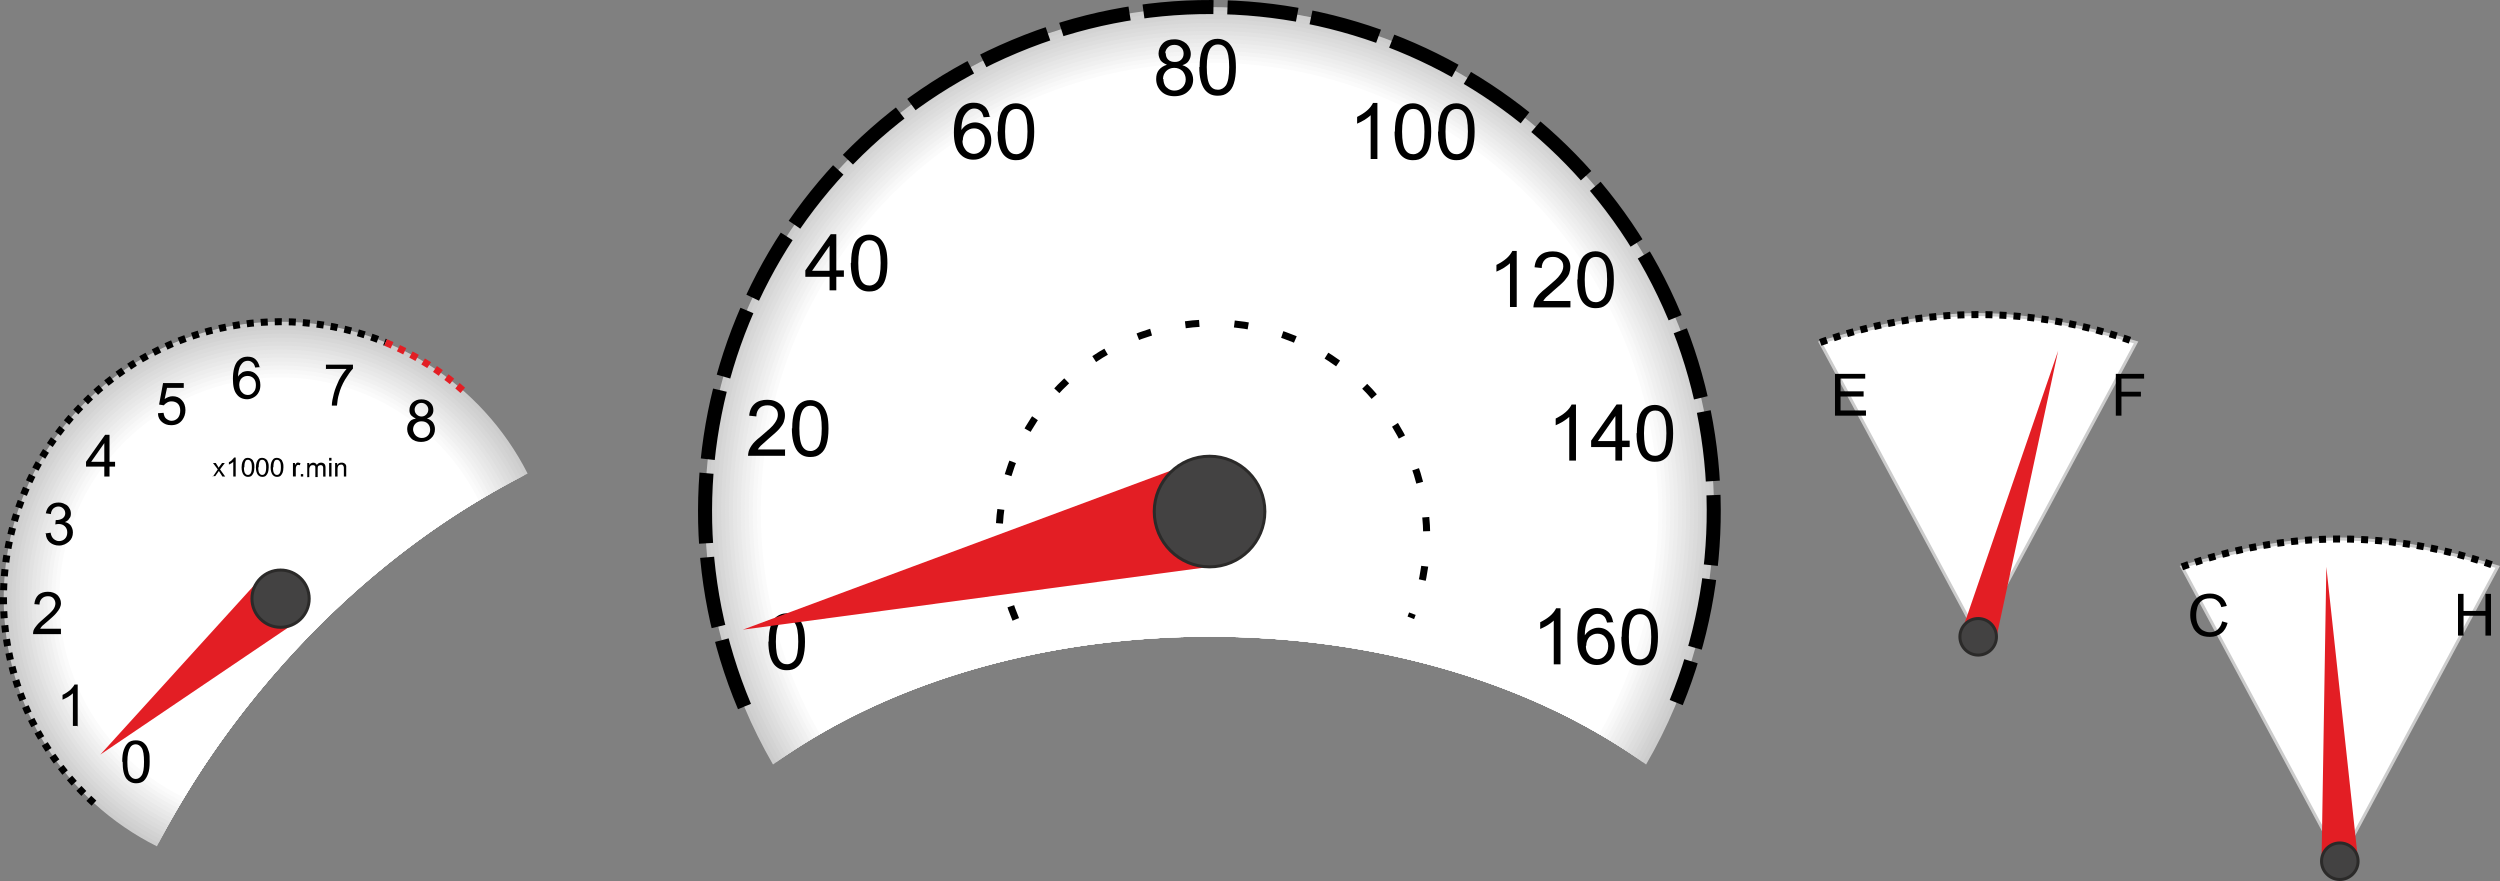 <svg xmlns="http://www.w3.org/2000/svg" viewBox="0 0 29699 10467" fill-rule="evenodd" text-rendering="geometricPrecision" image-rendering="optimizeQuality" clip-rule="evenodd" shape-rendering="geometricPrecision"><rect x="0" y="0" width="29699" height="10467" fill="#808080" stroke="none"/><defs><style>.str0,.str2{stroke:#2b2a29;stroke-width:36.01}.str0{stroke:#ccc}.str1{stroke:#000;stroke-width:83.37;stroke-dasharray:83.37 83.37}.fil1,.fil19{fill:none}.fil1{fill-rule:nonzero}.fil18{fill:#434242}.fil2{fill:#ccc}.fil3{fill:#d0d0d0}.fil4{fill:#d3d3d3}.fil5{fill:#d7d7d7}.fil6{fill:#dbdbdb}.fil7{fill:#dedede}.fil8{fill:#e2e2e2}.fil17{fill:#e31e24}.fil9{fill:#e6e6e6}.fil10{fill:#e9e9e9}.fil11{fill:#ededed}.fil12{fill:#f0f0f0}.fil13{fill:#f4f4f4}.fil14{fill:#f8f8f8}.fil15{fill:#fbfbfb}.fil16{fill:#fff}.fil0,.fil20{fill:#000;fill-rule:nonzero}.fil0{fill:#fff}</style></defs><g id="Layer_x0020_1"><path class="fil0 str0" d="M27796 10231l-1876-3497c597-179 1238-331 1876-331 643 0 1275 151 1876 331l-1876 3497z"/><path class="fil1 str1" d="M25920 6734c600-217 1238-331 1876-331 643 0 1276 113 1876 331"/><path class="fil2" d="M6268 5626c-543-1070-1653-1804-2935-1804C1516 3822 44 5295 44 7111c0 1288 741 2404 1820 2943 355-689 810-1370 1361-2012 914-1065 1971-1882 3044-2417z"/><g id="_381682592"><path class="fil3" d="M3333 3870c1264 0 2359 723 2893 1777-1058 535-2100 1345-3002 2396-540 629-988 1295-1339 1970C821 9481 91 8382 91 7111c0-1791 1451-3242 3242-3242z"/><path class="fil4" d="M3333 3917c1244 0 2323 713 2850 1752-1044 535-2069 1337-2960 2374-529 616-969 1267-1317 1927C858 9446 137 8362 137 7111c0-1763 1432-3195 3195-3195z"/><path class="fil5" d="M3333 3964c1228 0 2290 702 2809 1726-1029 535-2040 1330-2918 2353-518 603-951 1240-1295 1887C895 9414 186 8347 186 7112c0-1739 1408-3148 3148-3148z"/><path class="fil6" d="M3333 4011c1208 0 2255 692 2767 1701-1015 535-2009 1322-2876 2331-507 590-932 1213-1273 1844C933 9379 232 8326 232 7111c0-1711 1390-3100 3100-3100z"/><path class="fil7" d="M3333 4059c1191 0 2223 681 2726 1675-1000 534-1980 1313-2835 2309-496 577-913 1186-1250 1803C970 9346 280 8310 280 7111c0-1687 1366-3053 3053-3053z"/><path class="fil8" d="M3333 4106c1172 0 2188 672 2683 1651-986 534-1950 1305-2792 2286-484 564-894 1158-1227 1761-989-492-1670-1514-1670-2693 0-1659 1347-3006 3006-3006z"/><path class="fil9" d="M3333 4153c1156 0 2155 661 2643 1626-972 533-1920 1296-2752 2264-474 552-876 1131-1205 1721-975-484-1645-1489-1645-2652 0-1635 1323-2959 2959-2959z"/><path class="fil10" d="M3333 4200c1136 0 2121 652 2600 1602-957 532-1890 1287-2709 2241-462 538-857 1104-1181 1679-960-476-1621-1466-1621-2610 0-1607 1304-2911 2911-2911z"/><path class="fil11" d="M3333 4248c1120 0 2089 641 2560 1577-943 530-1861 1278-2669 2218-451 526-838 1077-1158 1638-947-467-1597-1441-1597-2570 0-1583 1281-2864 2864-2864z"/><path class="fil12" d="M3333 4295c1101 0 2055 633 2518 1554-928 529-1831 1268-2627 2195-440 513-819 1050-1134 1596-932-460-1574-1419-1574-2528 0-1555 1262-2817 2817-2817z"/><path class="fil13" d="M3333 4342c1085 0 2023 622 2478 1530-914 527-1803 1258-2587 2171-429 500-800 1024-1111 1556-918-451-1550-1394-1550-2488 0-1531 1238-2770 2770-2770z"/><path class="fil14" d="M3333 4389c1066 0 1989 614 2436 1507-899 525-1773 1248-2545 2147-418 487-781 996-1087 1515-904-443-1527-1372-1527-2446 0-1503 1219-2722 2722-2722z"/><path class="fil15" d="M3333 4437c1051 0 1958 603 2396 1483-885 523-1744 1238-2505 2124-408 475-762 970-1063 1475-891-434-1503-1347-1503-2406 0-1479 1196-2675 2675-2675z"/><path class="fil16" d="M3333 4484c1032 0 1924 595 2354 1460-870 521-1715 1227-2463 2099-396 462-743 943-1038 1433-876-426-1481-1325-1481-2365 0-1451 1177-2628 2628-2628z"/></g><path class="fil1 str1" d="M1116 9541C-226 8317-326 6237 899 4895c931-1021 2401-1352 3682-827"/><path class="fil17" d="M3111 6852L1192 8964l2382-1611z"/><circle cy="7112" cx="3333" r="340" class="fil18 str2"/><path class="fil19" d="M4581 4068c354 147 681 354 964 610" stroke="#e31e24" stroke-width="83.37" stroke-dasharray="83.37 83.37"/><path class="fil20" d="M1452 9050c0-57 5-104 19-142s28-61 52-85c24-19 52-28 90-28 28 0 52 5 71 14s38 28 52 47 24 47 33 76c9 28 9 66 9 118 0 57-5 104-19 142s-28 61-52 85c-24 19-52 28-90 28-47 0-85-19-113-52-33-43-47-109-47-203h-5zm61 0c0 80 9 137 28 161 19 28 43 43 71 43s52-14 71-43c19-28 28-80 28-161 0-80-9-137-28-165s-43-43-71-43-52 14-66 38c-19 28-33 85-33 170zM4940 4971c-24-9-43-24-57-38-14-19-19-38-19-61 0-38 14-66 38-90 28-24 61-38 104-38s80 14 104 38c28 24 38 57 38 90 0 24-5 43-19 61-14 19-28 28-57 38 28 9 52 24 71 47 14 24 24 47 24 80 0 43-14 80-47 109-28 28-71 43-118 43s-90-14-118-43c-28-28-47-66-47-109 0-33 9-61 24-80 14-24 38-38 71-43l9-5zm-14-104c0 24 9 43 24 57 14 14 33 24 57 24s43-9 57-24c14-14 24-33 24-57s-9-43-24-57c-14-14-33-24-57-24s-43 9-57 24c-14 14-24 33-24 52v5zm-19 232c0 19 5 33 14 52 9 14 19 28 38 38 14 9 33 14 52 14 28 0 52-9 71-28s28-43 28-71-9-52-28-71-43-28-76-28c-28 0-52 9-71 28s-28 43-28 71v-5zM1239 5661v-118h-217v-57l227-321h52v321h66v57h-66v118h-61zm0-175v-222l-156 222h156zM3092 4361l-61 5c-5-24-14-43-24-52-19-19-38-28-61-28-19 0-38 5-52 14-19 14-33 33-47 61-9 28-19 66-19 113 14-24 33-38 52-52 19-9 43-14 66-14 43 0 76 14 104 47 28 28 43 71 43 118 0 33-5 61-19 85-14 28-33 47-57 61s-52 24-80 24c-52 0-95-19-123-57-33-38-47-99-47-184 0-95 19-165 52-208 33-38 71-57 123-57 38 0 71 9 95 33s38 52 47 90h9zm-250 213c0 19 5 43 14 61 9 19 24 33 38 43 14 9 33 14 52 14 24 0 47-9 66-33 19-19 28-47 28-85 0-33-9-61-28-80s-43-28-71-28-52 9-71 28-28 47-28 76v5zM724 7476v57H393c0-14 0-28 5-43 9-24 24-43 43-66 19-24 47-47 80-76 52-43 90-80 109-104s28-52 28-76-9-43-24-61c-19-19-38-24-66-24s-52 9-71 28-28 43-28 71l-61-5c5-47 19-80 47-109 28-24 66-38 113-38s85 14 113 38c28 28 43 61 43 99 0 19-5 38-14 57s-24 38-43 61c-19 24-52 52-95 90-38 33-61 52-71 61-9 9-19 24-24 33h246v5zM927 8624h-61v-388c-14 14-33 28-57 43-24 14-47 24-66 33v-57c33-14 66-38 90-57 24-24 43-47 52-66h38v501l5-9zM540 6337l61-9c5 33 19 61 38 76 19 14 38 24 61 24 28 0 52-9 71-28s28-43 28-76c0-28-9-52-28-71s-43-28-71-28c-9 0-24 0-43 5l5-52h9c24 0 47-5 71-19 19-14 33-33 33-61 0-24-9-43-24-57-14-14-33-24-57-24s-43 9-61 24c-14 14-28 38-28 66l-61-9c9-43 24-71 52-95s61-33 99-33c28 0 52 5 76 19 24 9 43 28 52 47 14 19 19 43 19 66 0 24-5 43-19 57-9 19-28 33-52 43 28 5 52 19 71 43 14 24 24 47 24 80 0 43-14 80-47 109-33 28-71 47-118 47-43 0-80-14-109-38-28-24-47-61-47-99l-5-5zM1877 4909l66-5c5 33 14 57 33 71s38 24 61 24c28 0 52-9 76-33 19-24 28-52 28-90 0-33-9-61-28-80s-47-28-76-28c-19 0-38 5-52 14s-28 19-38 33l-57-9 47-255h246v57h-199l-28 132c28-19 61-33 95-33 43 0 80 14 109 47 28 28 43 71 43 118s-14 85-38 118c-33 43-76 61-132 61-47 0-80-14-109-38-28-24-47-57-47-99v-5zM3872 4389v-57h321v47c-33 33-61 80-95 132-33 57-57 113-71 170-14 43-19 85-24 137h-61c0-38 9-85 24-142 14-57 38-109 61-161 28-52 57-95 90-132h-246v5zM2530 5661l57-85-57-76h33l24 38c5 9 9 14 9 19 5-5 9-14 14-19l28-38h33l-57 76 61 85h-33l-33-52-9-14-43 61h-33l5 5z"/><path id="_1" d="M2799 5661h-28v-175c-5 5-14 14-24 19-9 5-19 9-28 14v-28c14-9 28-14 38-28 9-9 19-19 24-28h19v227z" class="fil20"/><path id="_12" d="M2870 5552c0-28 5-47 9-61 5-14 14-28 24-38 9-9 24-14 43-14 14 0 24 5 33 9 9 5 14 9 24 19 5 9 9 19 14 33s5 28 5 52c0 28-5 47-9 61-5 14-14 28-24 38-9 9-24 14-43 14-24 0-38-9-52-24-14-19-24-47-24-90zm28 0c0 38 5 61 14 71 9 14 19 19 33 19s24-5 33-19 14-38 14-71c0-38-5-61-14-71-9-14-19-19-33-19s-24 5-28 14c-9 14-14 38-14 76h-5z" class="fil20"/><path id="_123" d="M3040 5552c0-28 5-47 9-61 5-14 14-28 24-38 9-9 24-14 43-14 14 0 24 5 33 9 9 5 14 9 24 19 5 9 9 19 14 33s5 28 5 52c0 28-5 47-9 61-5 14-14 28-24 38-9 9-24 14-43 14-24 0-38-9-52-24-14-19-24-47-24-90zm28 0c0 38 5 61 14 71 9 14 19 19 33 19s24-5 33-19 14-38 14-71c0-38-5-61-14-71-9-14-19-19-33-19s-24 5-28 14c-9 14-14 38-14 76h-5z" class="fil20"/><path id="_1234" d="M3215 5552c0-28 5-47 9-61 5-14 14-28 24-38 9-9 24-14 43-14 14 0 24 5 33 9 9 5 14 9 24 19 5 9 9 19 14 33s5 28 5 52c0 28-5 47-9 61-5 14-14 28-24 38-9 9-24 14-43 14-24 0-38-9-52-24-14-19-24-47-24-90zm28 0c0 38 5 61 14 71 9 14 19 19 33 19s24-5 33-19 14-38 14-71c0-38-5-61-14-71-9-14-19-19-33-19s-24 5-28 14c-9 14-14 38-14 76h-5z" class="fil20"/><path id="_12345" d="M3480 5661v-161h24v24c5-9 14-19 19-24s9-5 19-5c9 0 19 5 28 9l-9 24c-5-5-14-5-19-5s-9 0-14 5-9 9-9 14c-5 9-5 19-5 33v85h-33z" class="fil20"/><path id="_123456" class="fil20" d="M3574 5661v-29h28v29z"/><path id="_1234567" d="M3650 5661v-161h24v24c5-9 9-14 19-19 9-5 19-9 28-9 14 0 24 5 28 9 9 5 14 14 14 19 14-19 28-28 52-28 14 0 28 5 38 14 9 9 14 24 14 43v109h-28v-99c0-9 0-19-5-24 0-5-5-9-9-9-5-5-9-5-14-5-9 0-19 5-28 9-9 9-9 19-9 38v95h-28v-104c0-14 0-24-5-28-5-5-9-9-24-9-9 0-14 0-24 5-5 5-9 9-14 19-5 9-5 19-5 33v85h-28l5-5z" class="fil20"/><path id="_12345678" d="M3910 5472v-33h28v33h-28zm0 189v-161h28v161h-28z" class="fil20"/><path id="_123456789" d="M3981 5661v-161h24v24c14-19 28-28 52-28 9 0 19 0 28 5s14 9 19 14 5 14 9 19v127h-28v-99c0-9 0-19-5-24 0-5-5-9-9-14-5-5-9-5-19-5-9 0-24 5-28 9-9 9-14 24-14 43v90h-28z" class="fil20"/><path class="fil0 str0" d="M23500 7565l-1876-3497c597-179 1238-331 1876-331 643 0 1275 151 1876 331l-1876 3497z"/><path class="fil1 str1" d="M21624 4068c600-217 1238-331 1876-331 643 0 1276 113 1876 331"/><path class="fil20" d="M21799 4938v-497h359v57h-293v151h274v62h-274v165h302v62zM25135 4938v-497h336v57h-269v156h231v57h-231v227zM26397 7381l66 19c-14 52-38 95-76 123s-80 43-132 43-99-9-132-33-61-52-76-95c-19-43-28-85-28-132 0-52 9-99 28-137s47-66 85-90c38-19 76-28 123-28 52 0 90 14 128 38 33 24 57 61 71 109l-66 14c-9-38-28-61-52-80s-47-24-85-24-71 9-95 28-43 43-52 76-14 61-14 95c0 43 5 80 19 109 14 33 33 57 57 71 28 14 52 24 85 24 38 0 66-9 95-33 24-24 43-52 52-95zM29200 7551v-496h66v203h260v-203h66v496h-66v-236h-260v236z"/><path class="fil17" d="M23283 7565l1167-3398-732 3398z"/><circle cy="7565" cx="23500" r="217" class="fil18 str2"/><path class="fil17" d="M28014 10231l-378-3497-57 3497z"/><circle cy="10231" cx="27796" r="217" class="fil18 str2"/><path class="fil2" d="M20362 6077c0-3310-2683-5993-5993-5993S8376 2767 8376 6077c0 1095 294 2121 807 3005 1288-934 3135-1519 5186-1519s3898 585 5186 1519c513-883 807-1910 807-3005z"/><g id="_439095776"><path class="fil3" d="M14369 131c3285 0 5946 2661 5946 5946 0 1085-291 2102-798 2977-1286-918-3117-1492-5148-1492s-3862 574-5148 1492c-507-876-798-1892-798-2977 0-3285 2661-5946 5946-5946z"/><path class="fil4" d="M14369 178c3256 0 5898 2642 5898 5898 0 1074-288 2082-790 2949-1284-902-3098-1464-5108-1464-2011 0-3825 562-5108 1464-502-868-790-1875-790-2949 0-3256 2642-5898 5898-5898z"/><path class="fil5" d="M14369 226c3233 0 5851 2618 5851 5851 0 1065-284 2063-781 2923-1282-886-3080-1437-5070-1437-1991 0-3789 551-5070 1437-497-860-781-1858-781-2923 0-3233 2618-5851 5851-5851z"/><path class="fil6" d="M14369 273c3204 0 5804 2599 5804 5804 0 1054-282 2043-773 2896-1279-870-3060-1410-5030-1410s-3752 540-5030 1410c-492-852-773-1841-773-2896 0-3204 2599-5804 5804-5804z"/><path class="fil7" d="M14369 320c3181 0 5757 2576 5757 5757 0 1045-278 2025-764 2870-1276-855-3042-1384-4992-1384-1951 0-3716 529-4992 1384-486-845-764-1824-764-2870 0-3181 2576-5757 5757-5757z"/><path class="fil8" d="M14369 367c3152 0 5709 2557 5709 5709 0 1035-276 2006-757 2843-1273-839-3022-1357-4952-1357s-3679 518-4952 1357c-482-837-757-1808-757-2843 0-3152 2557-5709 5709-5709z"/><path class="fil9" d="M14369 415c3129 0 5662 2533 5662 5662 0 1026-272 1988-749 2818-1269-824-3002-1332-4913-1332s-3644 508-4913 1332c-477-830-749-1792-749-2818 0-3129 2533-5662 5662-5662z"/><path class="fil10" d="M14369 462c3100 0 5615 2514 5615 5615 0 1016-270 1969-742 2791-1266-809-2982-1306-4873-1306-1890 0-3607 497-4873 1306-472-822-742-1775-742-2791 0-3100 2514-5615 5615-5615z"/><path class="fil11" d="M14369 509c3072 0 5568 2491 5568 5568 0 1006-267 1951-735 2766-1262-794-2962-1280-4833-1280s-3571 487-4833 1281c-467-815-735-1759-735-2766 0-3072 2491-5568 5568-5568z"/><path class="fil12" d="M14369 556c3048 0 5520 2472 5520 5520 0 998-265 1933-728 2741-1257-779-2942-1255-4793-1255s-3535 476-4793 1255c-463-808-728-1743-728-2741 0-3048 2472-5520 5520-5520z"/><path class="fil13" d="M14369 604c3020 0 5473 2448 5473 5473 0 988-262 1916-721 2716-1253-764-2921-1231-4752-1231s-3499 466-4752 1231c-458-800-721-1728-721-2716 0-3020 2448-5473 5473-5473z"/><path class="fil14" d="M14369 651c2996 0 5426 2429 5426 5426 0 980-260 1899-714 2692-1248-750-2900-1206-4712-1206s-3463 456-4712 1206c-454-793-714-1712-714-2692 0-2996 2429-5426 5426-5426z"/><path class="fil15" d="M14369 698c2968 0 5379 2406 5379 5379 0 970-257 1881-707 2668-1243-735-2879-1182-4671-1182s-3428 447-4671 1182c-450-786-707-1697-707-2668 0-2968 2406-5379 5379-5379z"/><path class="fil16" d="M14369 745c2944 0 5331 2387 5331 5331 0 962-255 1865-701 2644-1238-721-2858-1158-4630-1158s-3392 437-4630 1158c-446-779-701-1682-701-2644 0-2944 2387-5331 5331-5331z"/></g><path class="fil19" d="M8844 8393c-1281-3053 156-6565 3209-7841 3053-1281 6565 156 7841 3209 614 1465 619 3115 19 4585" stroke="#000" stroke-width="166.74" stroke-dasharray="833.7 166.74"/><path class="fil19" d="M12067 7358c-544-1295 66-2779 1361-3323s2779 66 3323 1361c260 619 265 1319 9 1943" stroke="#000" stroke-width="83.37" stroke-dasharray="166.74 416.85"/><path class="fil20" d="M9132 7622c0-80 9-142 24-189 14-47 38-85 71-109s71-38 118-38c38 0 66 9 95 24 28 14 47 33 66 61s33 61 43 99c9 38 14 90 14 156 0 76-9 142-24 189-14 47-38 85-71 109-33 28-71 38-123 38-66 0-113-24-151-71-43-57-66-147-66-269h5zm85 0c0 109 14 180 38 217 24 38 57 52 95 52s71-19 95-52c24-38 38-109 38-217 0-109-14-180-38-217-24-38-57-52-95-52s-66 14-90 47c-28 43-43 113-43 222z"/><path class="fil17" d="M14369 5420L8825 7480l5544-746z"/><circle cy="6077" cx="14369" r="657" class="fil18 str2"/><path class="fil20" d="M18538 7892h-80v-520c-19 19-47 38-76 57-33 19-61 33-85 43v-80c47-24 85-47 118-76 33-28 57-61 71-90h52v666z"/><path id="_1_0" d="M19171 7391l-80 5c-9-33-19-57-33-71-24-24-47-33-80-33-24 0-47 9-66 24-24 19-47 47-61 80-14 38-24 85-24 151 19-28 43-52 71-66s57-24 90-24c52 0 99 19 137 61 38 38 57 90 57 156 0 43-9 80-28 118s-43 61-76 80-66 28-109 28c-66 0-123-24-165-76-43-52-66-132-66-246 0-128 24-222 71-279 43-52 95-76 165-76 52 0 95 14 128 43 33 28 52 71 61 123h9zm-331 284c0 28 5 57 19 80 14 24 28 47 52 57 24 14 43 19 66 19 33 0 66-14 90-43 24-28 38-66 38-113s-14-80-38-109c-24-28-57-38-90-38-38 0-66 14-95 38-24 28-38 61-38 104l-5 5z" class="fil20"/><path id="_12_1" d="M19265 7565c0-80 9-142 24-189 14-47 38-85 71-109s71-38 118-38c38 0 66 9 95 24 28 14 47 33 66 61s33 61 43 99c9 38 14 90 14 156 0 76-9 142-24 189-14 47-38 85-71 109-33 28-71 38-123 38-66 0-113-24-151-71-43-57-66-147-66-269h5zm85 0c0 109 14 180 38 217 24 38 57 52 95 52s71-19 95-52c24-38 38-109 38-217 0-109-14-180-38-217-24-38-57-52-95-52s-66 14-90 47c-28 43-43 113-43 222z" class="fil20"/><path class="fil20" d="M13863 769c-33-14-57-28-76-52-14-24-24-52-24-80 0-47 19-90 52-123s80-47 137-47 104 19 142 52c33 33 52 76 52 123 0 33-9 57-24 80-14 24-43 43-76 52 43 14 71 33 95 66 19 28 33 66 33 104 0 57-19 104-61 142-38 38-95 57-161 57s-118-19-156-57-61-85-61-147c0-43 9-80 33-109 24-28 52-47 95-61zm-14-137c0 33 9 57 28 76s47 28 80 28 57-9 76-28 28-43 28-71-9-57-33-76c-19-19-47-28-76-28-33 0-57 9-76 28s-33 43-33 71h5zm-28 307c0 24 5 47 14 66 9 24 28 38 47 52 24 14 47 19 71 19 38 0 71-14 95-38s38-57 38-95-14-71-38-99c-28-24-57-38-99-38-38 0-71 14-95 38s-38 57-38 95h5z"/><path id="_1_2" d="M14251 797c0-80 9-142 24-189 14-47 38-85 71-109s71-38 118-38c38 0 66 9 95 24 28 14 47 33 66 61s33 61 43 99c9 38 14 90 14 156 0 76-9 142-24 189-14 47-38 85-71 109-33 28-71 38-123 38-66 0-113-24-151-71-43-57-66-147-66-269h5zm85 0c0 109 14 180 38 217 24 38 57 52 95 52s71-19 95-52c24-38 38-109 38-217 0-109-14-180-38-217-24-38-57-52-95-52s-66 14-90 47c-28 43-43 113-43 222z" class="fil20"/><path class="fil20" d="M9855 3449v-161h-288v-76l302-430h66v430h90v76h-90v161h-80zm0-232v-298l-208 298h208z"/><path id="_1_3" d="M10111 3123c0-80 9-142 24-189 14-47 38-85 71-109s71-38 118-38c38 0 66 9 95 24 28 14 47 33 66 61s33 61 43 99c9 38 14 90 14 156 0 76-9 142-24 189-14 47-38 85-71 109-33 28-71 38-123 38-66 0-113-24-151-71-43-57-66-147-66-269h5zm85 0c0 109 14 180 38 217 24 38 57 52 95 52s71-19 95-52c24-38 38-109 38-217 0-109-14-180-38-217-24-38-57-52-95-52s-66 14-90 47c-28 43-43 113-43 222z" class="fil20"/><path class="fil20" d="M18018 3647h-80v-520c-19 19-47 38-76 57-33 19-61 33-85 43v-80c47-24 85-47 118-76 33-28 57-61 71-90h52v666z"/><path id="_1_4" d="M18656 3572v80h-440c0-19 5-38 9-57 9-28 28-61 52-90 24-28 61-61 109-99 71-61 123-104 147-142 24-33 38-66 38-99s-9-61-33-80c-24-24-52-33-90-33s-71 9-95 33-38 57-38 99l-85-9c5-61 28-109 66-142s90-47 151-47 113 19 151 52 57 80 57 132c0 28-5 52-14 80-9 24-28 52-52 80s-66 66-128 118c-47 43-80 71-95 85-14 14-24 28-33 43h326l-5-5z" class="fil20"/><path id="_12_5" d="M18741 3321c0-80 9-142 24-189 14-47 38-85 71-109s71-38 118-38c38 0 66 9 95 24 28 14 47 33 66 61s33 61 43 99c9 38 14 90 14 156 0 76-9 142-24 189-14 47-38 85-71 109-33 28-71 38-123 38-66 0-113-24-151-71-43-57-66-147-66-269h5zm85 0c0 109 14 180 38 217 24 38 57 52 95 52s71-19 95-52c24-38 38-109 38-217 0-109-14-180-38-217-24-38-57-52-95-52s-66 14-90 47c-28 43-43 113-43 222z" class="fil20"/><path class="fil20" d="M9326 5335v80h-440c0-19 5-38 9-57 9-28 28-61 52-90 24-28 61-61 109-99 71-61 123-104 147-142 24-33 38-66 38-99s-9-61-33-80c-24-24-52-33-90-33s-71 9-95 33-38 57-38 99l-85-9c5-61 28-109 66-142s90-47 151-47 113 19 151 52 57 80 57 132c0 28-5 52-14 80-9 24-28 52-52 80s-66 66-128 118c-47 43-80 71-95 85-14 14-24 28-33 43h326l-5-5z"/><path id="_1_6" d="M9411 5089c0-80 9-142 24-189 14-47 38-85 71-109s71-38 118-38c38 0 66 9 95 24 28 14 47 33 66 61s33 61 43 99c9 38 14 90 14 156 0 76-9 142-24 189-14 47-38 85-71 109-33 28-71 38-123 38-66 0-113-24-151-71-43-57-66-147-66-269h5zm85 0c0 109 14 180 38 217 24 38 57 52 95 52s71-19 95-52c24-38 38-109 38-217 0-109-14-180-38-217-24-38-57-52-95-52s-66 14-90 47c-28 43-43 113-43 222z" class="fil20"/><path class="fil20" d="M11765 1388l-80 5c-9-33-19-57-33-71-24-24-47-33-80-33-24 0-47 9-66 24-24 19-47 47-61 80-14 38-24 85-24 151 19-28 43-52 71-66s57-24 90-24c52 0 99 19 137 61 38 38 57 90 57 156 0 43-9 80-28 118s-43 61-76 80-66 28-109 28c-66 0-123-24-165-76-43-52-66-132-66-246 0-128 24-222 71-279 43-52 95-76 165-76 52 0 95 14 128 43 33 28 52 71 61 123h9zm-331 284c0 28 5 57 19 80 14 24 28 47 52 57 24 14 43 19 66 19 33 0 66-14 90-43 24-28 38-66 38-113s-14-80-38-109c-24-28-57-38-90-38-38 0-66 14-95 38-24 28-38 61-38 104l-5 5z"/><path id="_1_7" d="M11855 1563c0-80 9-142 24-189 14-47 38-85 71-109s71-38 118-38c38 0 66 9 95 24 28 14 47 33 66 61s33 61 43 99c9 38 14 90 14 156 0 76-9 142-24 189-14 47-38 85-71 109-33 28-71 38-123 38-66 0-113-24-151-71-43-57-66-147-66-269h5zm85 0c0 109 14 180 38 217 24 38 57 52 95 52s71-19 95-52c24-38 38-109 38-217 0-109-14-180-38-217-24-38-57-52-95-52s-66 14-90 47c-28 43-43 113-43 222z" class="fil20"/><path class="fil20" d="M16363 1889h-80v-520c-19 19-47 38-76 57-33 19-61 33-85 43v-80c47-24 85-47 118-76 33-28 57-61 71-90h52v666z"/><path id="_1_8" d="M16571 1563c0-80 9-142 24-189 14-47 38-85 71-109s71-38 118-38c38 0 66 9 95 24 28 14 47 33 66 61s33 61 43 99c9 38 14 90 14 156 0 76-9 142-24 189-14 47-38 85-71 109-33 28-71 38-123 38-66 0-113-24-151-71-43-57-66-147-66-269h5zm85 0c0 109 14 180 38 217 24 38 57 52 95 52s71-19 95-52c24-38 38-109 38-217 0-109-14-180-38-217-24-38-57-52-95-52s-66 14-90 47c-28 43-43 113-43 222z" class="fil20"/><path id="_12_9" d="M17087 1563c0-80 9-142 24-189 14-47 38-85 71-109s71-38 118-38c38 0 66 9 95 24 28 14 47 33 66 61s33 61 43 99c9 38 14 90 14 156 0 76-9 142-24 189-14 47-38 85-71 109-33 28-71 38-123 38-66 0-113-24-151-71-43-57-66-147-66-269h5zm85 0c0 109 14 180 38 217 24 38 57 52 95 52s71-19 95-52c24-38 38-109 38-217 0-109-14-180-38-217-24-38-57-52-95-52s-66 14-90 47c-28 43-43 113-43 222z" class="fil20"/><path class="fil20" d="M18722 5472h-80v-520c-19 19-47 38-76 57-33 19-61 33-85 43v-80c47-24 85-47 118-76 33-28 57-61 71-90h52v666z"/><path id="_1_10" d="M19190 5472v-161h-288v-76l302-430h66v430h90v76h-90v161h-80zm0-232v-298l-208 298h208z" class="fil20"/><path id="_12_11" d="M19445 5146c0-80 9-142 24-189 14-47 38-85 71-109s71-38 118-38c38 0 66 9 95 24 28 14 47 33 66 61s33 61 43 99c9 38 14 90 14 156 0 76-9 142-24 189-14 47-38 85-71 109-33 28-71 38-123 38-66 0-113-24-151-71-43-57-66-147-66-269h5zm85 0c0 109 14 180 38 217 24 38 57 52 95 52s71-19 95-52c24-38 38-109 38-217 0-109-14-180-38-217-24-38-57-52-95-52s-66 14-90 47c-28 43-43 113-43 222z" class="fil20"/></g></svg>